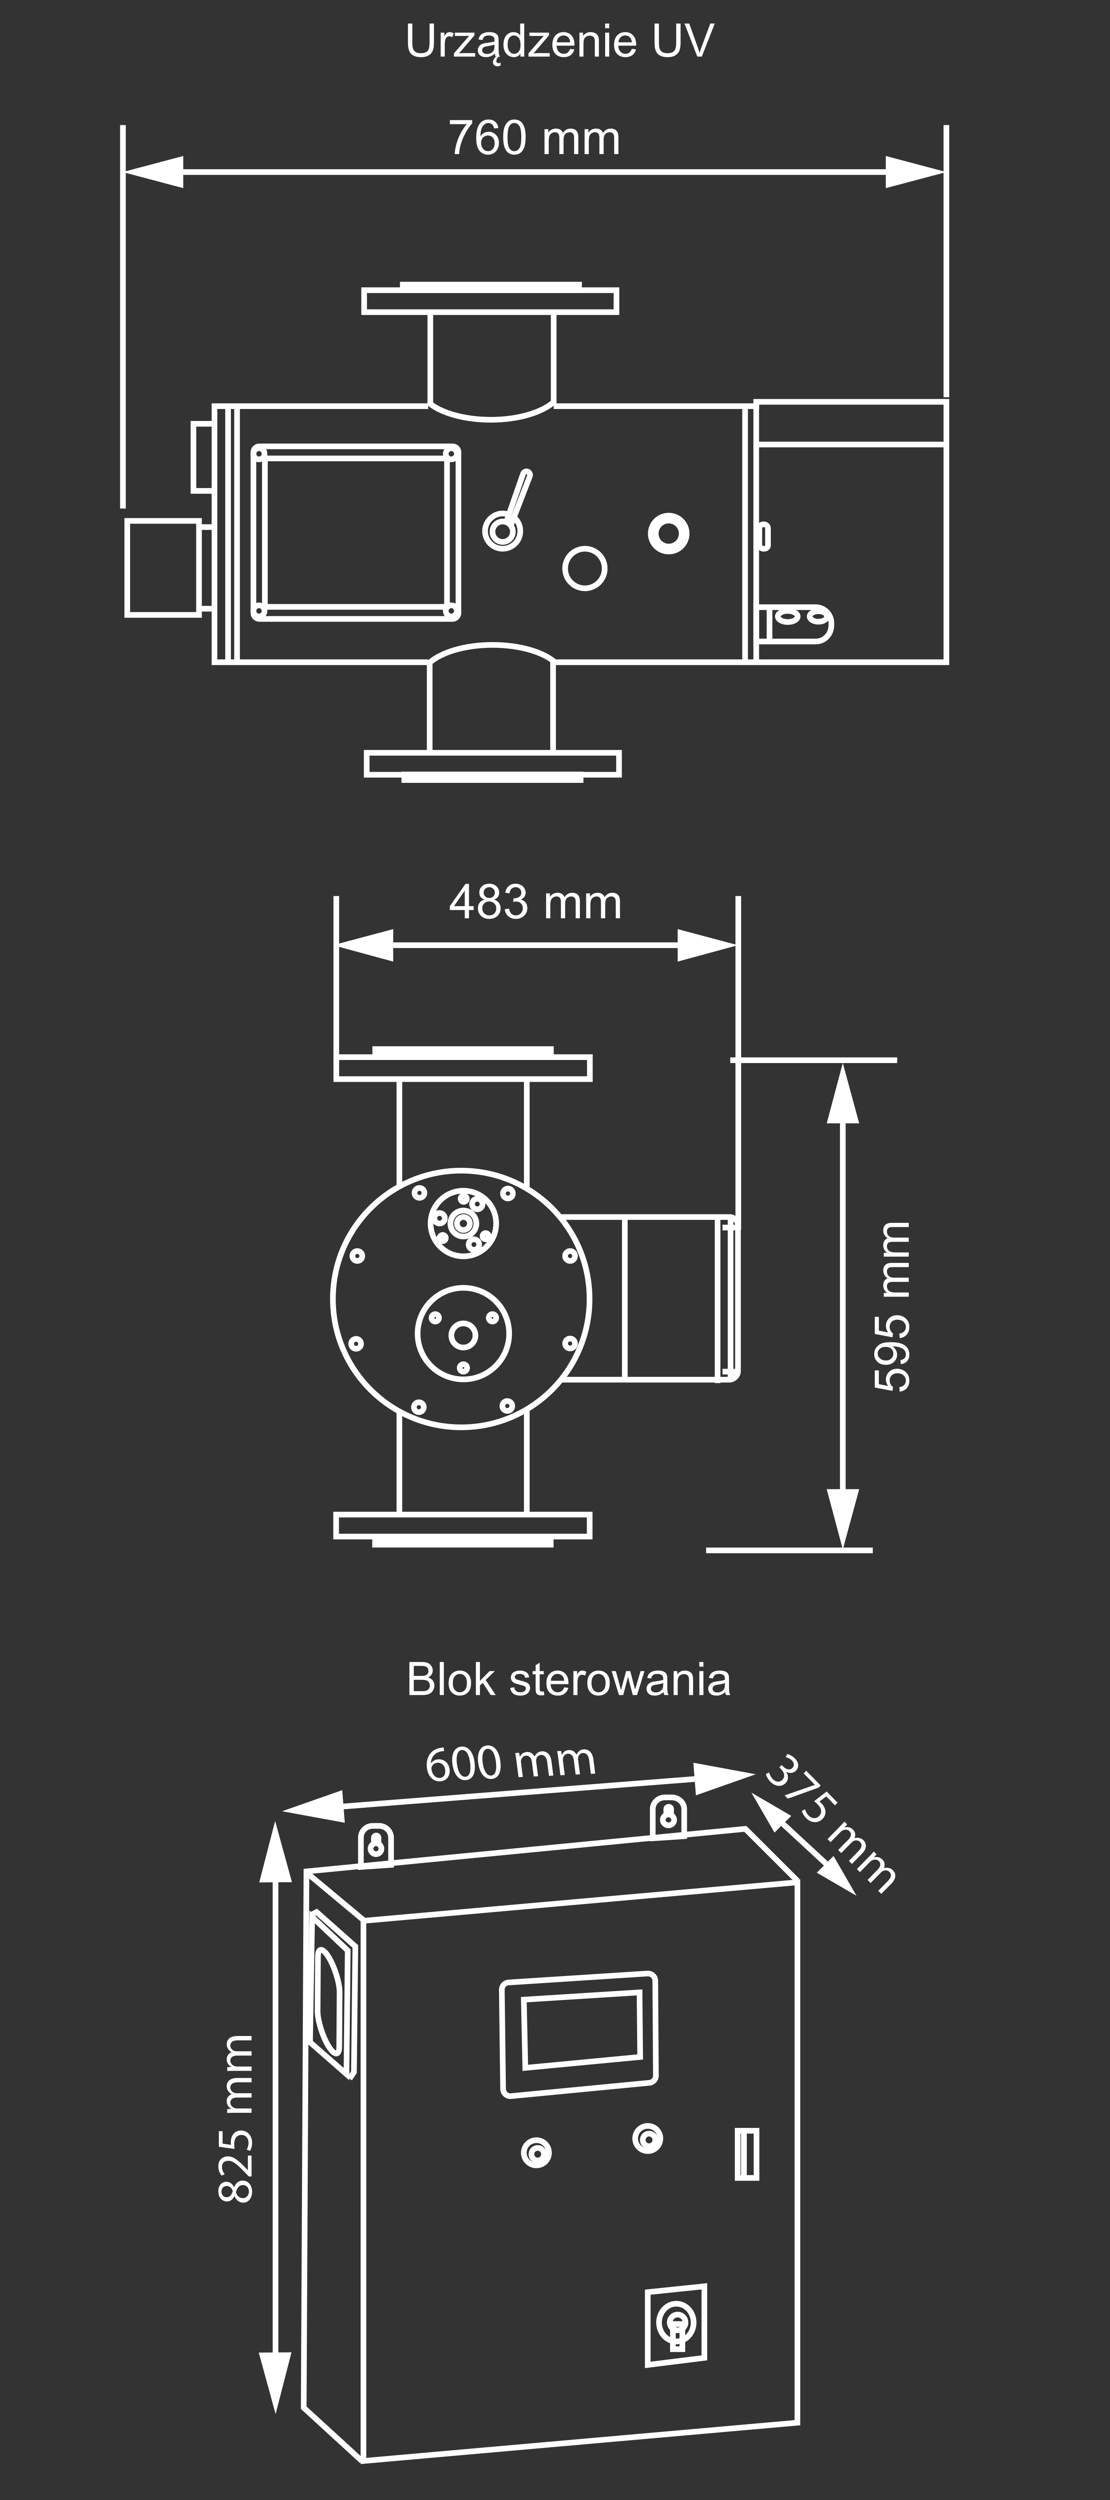 <svg width="353" height="795" viewBox="0 0 353 795" fill="none" xmlns="http://www.w3.org/2000/svg">
<rect x="0" y="0" width="353" height="795" fill="#333333" stroke="none"/>
<path d="M213.63 571.543H211.477C209.324 571.543 207.588 573.201 207.588 575.257V584.543L217.588 583.88V575.257C217.588 573.201 215.783 571.543 213.63 571.543ZM212.588 580.431C211.616 580.431 210.783 579.635 210.783 578.706C210.783 577.977 211.269 577.38 211.894 577.114V575.257C211.894 574.859 212.241 574.528 212.658 574.528C213.074 574.528 213.422 574.859 213.422 575.257V577.181C213.977 577.446 214.394 578.043 214.394 578.706C214.394 579.635 213.561 580.431 212.588 580.431Z" stroke="white" stroke-width="1.8" stroke-miterlimit="10"/>
<path d="M120.568 580.597H118.502C116.436 580.597 114.771 582.263 114.771 584.328V593.657L124.366 592.991V584.395C124.366 582.263 122.634 580.597 120.568 580.597ZM119.568 589.593C118.635 589.593 117.836 588.793 117.836 587.86C117.836 587.127 118.302 586.527 118.902 586.261V584.395C118.902 583.995 119.235 583.662 119.635 583.662C120.035 583.662 120.368 583.995 120.368 584.395V586.327C120.901 586.594 121.301 587.194 121.301 587.86C121.301 588.86 120.501 589.593 119.568 589.593Z" stroke="white" stroke-width="1.8" stroke-miterlimit="10"/>
<path d="M115.079 782.543L96.588 765.61L97.456 595.076L237.034 581.543L253.588 598.076" stroke="white" stroke-width="1.8" stroke-miterlimit="10"/>
<path d="M253.588 770.374L115.588 782.543V610.779L253.588 598.543V770.374Z" stroke="white" stroke-width="1.8" stroke-miterlimit="10"/>
<path d="M97.588 595.543L115.588 610.543" stroke="white" stroke-width="1.8" stroke-miterlimit="10"/>
<path d="M206.455 662.303L162.522 666.532C161.188 666.664 159.988 665.607 159.988 664.219L159.588 632.7C159.588 631.444 160.522 630.453 161.788 630.387L205.922 627.546C207.255 627.48 208.388 628.537 208.388 629.859L208.588 660.056C208.588 661.179 207.655 662.237 206.455 662.303Z" stroke="white" stroke-width="1.8" stroke-miterlimit="10"/>
<path d="M203.388 633.543L166.588 635.855L167.056 657.543L203.588 654.076L203.388 633.543Z" stroke="white" stroke-width="1.8" stroke-miterlimit="10"/>
<path d="M99 608.878L100.686 608L113 618.938L112.56 658.907L111.168 661" stroke="white" stroke-width="1.8" stroke-miterlimit="10"/>
<path d="M224 749.754L206 752V728.871L224 727V749.754Z" stroke="white" stroke-width="1.8" stroke-miterlimit="10"/>
<path d="M215.088 744.543C218.126 744.543 220.588 741.857 220.588 738.543C220.588 735.229 218.126 732.543 215.088 732.543C212.051 732.543 209.588 735.229 209.588 738.543C209.588 741.857 212.051 744.543 215.088 744.543Z" stroke="white" stroke-width="1.8" stroke-miterlimit="10"/>
<path d="M215.5 741C216.881 741 218 739.881 218 738.5C218 737.119 216.881 736 215.5 736C214.119 736 213 737.119 213 738.5C213 739.881 214.119 741 215.5 741Z" stroke="white" stroke-width="1.8" stroke-miterlimit="10"/>
<path d="M217 739H214V747H217V739Z" stroke="white" stroke-width="1.8" stroke-miterlimit="10"/>
<path d="M170.588 688.543C172.798 688.543 174.588 686.752 174.588 684.543C174.588 682.334 172.798 680.543 170.588 680.543C168.379 680.543 166.588 682.334 166.588 684.543C166.588 686.752 168.379 688.543 170.588 688.543Z" stroke="white" stroke-width="1.8" stroke-miterlimit="10"/>
<path d="M171 687C172.105 687 173 686.105 173 685C173 683.895 172.105 683 171 683C169.895 683 169 683.895 169 685C169 686.105 169.895 687 171 687Z" stroke="white" stroke-width="1.8" stroke-miterlimit="10"/>
<path d="M206 684C208.209 684 210 682.209 210 680C210 677.791 208.209 676 206 676C203.791 676 202 677.791 202 680C202 682.209 203.791 684 206 684Z" stroke="white" stroke-width="1.8" stroke-miterlimit="10"/>
<path d="M206.412 682.457C207.516 682.457 208.412 681.562 208.412 680.457C208.412 679.352 207.516 678.457 206.412 678.457C205.307 678.457 204.412 679.352 204.412 680.457C204.412 681.562 205.307 682.457 206.412 682.457Z" stroke="white" stroke-width="1.8" stroke-miterlimit="10"/>
<path d="M240.588 677.543H236.588V692.543H240.588V677.543Z" stroke="white" stroke-width="1.8" stroke-miterlimit="10"/>
<path d="M236.588 677.543H234.588V692.543H236.588V677.543Z" stroke="white" stroke-width="1.8" stroke-miterlimit="10"/>
<path d="M99.263 609.543L110.588 620.229L110.184 659.543L98.588 649.385L99.263 609.543Z" stroke="white" stroke-width="1.8" stroke-miterlimit="10"/>
<path d="M104.412 650.56C102.529 647.42 101 642.478 101 639.472L101.118 622.173C101.118 619.168 102.706 619.301 104.588 622.44C106.471 625.58 108 630.522 108 633.528L107.882 650.827C107.882 653.832 106.353 653.699 104.412 650.56Z" stroke="white" stroke-width="1.8" stroke-miterlimit="10"/>
<path d="M141.081 555.667L141.225 556.81C140.936 556.807 140.572 556.856 140.181 556.937C138.003 557.389 137.053 559.029 137.03 560.754L137.062 560.753C137.473 560.063 138.284 559.483 139.435 559.43C141.273 559.346 142.736 560.62 142.99 562.62C143.231 564.525 142.157 566.33 139.983 566.43C137.778 566.532 136.106 564.884 135.767 562.202C135.51 560.17 136.026 558.533 136.936 557.47C137.693 556.589 138.777 556.012 140.068 555.793C140.475 555.71 140.825 555.678 141.081 555.667ZM139.879 565.349C141.077 565.294 141.766 564.257 141.579 562.78C141.392 561.304 140.433 560.454 139.138 560.514C138.291 560.553 137.556 561.097 137.269 561.877C137.209 562.039 137.169 562.233 137.201 562.487C137.432 564.185 138.392 565.418 139.879 565.349ZM146.828 555.386C149.002 555.286 150.509 557.165 150.925 560.451C151.369 563.959 150.287 565.956 148.002 566.061C145.972 566.155 144.342 564.33 143.879 560.918C143.439 557.442 144.718 555.483 146.828 555.386ZM146.869 556.47C145.654 556.526 144.948 558.059 145.303 560.869C145.643 563.552 146.666 565.037 147.945 564.978C149.368 564.913 149.844 563.215 149.511 560.58C149.189 558.04 148.339 556.403 146.869 556.47ZM155.022 555.01C157.196 554.91 158.704 556.788 159.119 560.074C159.563 563.582 158.482 565.579 156.196 565.685C154.166 565.778 152.537 563.953 152.073 560.542C151.633 557.065 152.913 555.107 155.022 555.01ZM155.063 556.093C153.848 556.149 153.142 557.683 153.498 560.492C153.837 563.175 154.861 564.66 156.14 564.602C157.562 564.536 158.038 562.838 157.705 560.203C157.384 557.663 156.533 556.026 155.063 556.093ZM164.895 565.109L164.186 559.506C164.083 558.696 163.971 558.063 163.859 557.429L165.089 557.373L165.312 558.624L165.36 558.621C165.699 557.871 166.332 557.156 167.626 557.096C168.665 557.049 169.545 557.647 169.995 558.536L170.027 558.535C170.21 558.079 170.49 557.747 170.779 557.494C171.199 557.124 171.67 556.91 172.405 556.877C173.444 556.829 175.047 557.426 175.384 560.092L175.955 564.6L174.58 564.664L174.032 560.33C173.843 558.838 173.173 557.991 172.055 558.042C171.239 558.08 170.706 558.695 170.535 559.373C170.497 559.583 170.479 559.823 170.511 560.077L171.112 564.823L169.738 564.886L169.155 560.283C169 559.061 168.346 558.213 167.276 558.262C166.413 558.302 165.846 559.03 165.71 559.739C165.654 559.933 165.655 560.189 165.685 560.427L166.269 565.046L164.895 565.109ZM178.224 564.496L177.515 558.893C177.413 558.083 177.3 557.45 177.188 556.816L178.419 556.76L178.641 558.011L178.689 558.009C179.029 557.258 179.661 556.543 180.956 556.483C181.995 556.436 182.874 557.034 183.325 557.923L183.357 557.922C183.54 557.466 183.82 557.134 184.109 556.881C184.528 556.511 185 556.297 185.735 556.264C186.774 556.216 188.377 556.813 188.714 559.479L189.285 563.987L187.91 564.051L187.362 559.717C187.173 558.225 186.503 557.378 185.384 557.429C184.569 557.467 184.036 558.082 183.865 558.76C183.827 558.97 183.809 559.21 183.841 559.464L184.442 564.21L183.067 564.273L182.485 559.67C182.33 558.448 181.676 557.6 180.605 557.649C179.742 557.689 179.175 558.417 179.04 559.126C178.984 559.32 178.984 559.576 179.014 559.814L179.599 564.433L178.224 564.496Z" fill="white"/>
<path d="M74.576 698.344L74.528 698.36C73.984 699.528 73.088 700.024 72.192 700.024C70.544 700.024 69.424 698.632 69.424 696.792C69.424 694.776 70.672 693.752 71.984 693.752C72.864 693.752 73.824 694.2 74.416 695.48H74.464C74.976 694.184 75.904 693.384 77.152 693.384C78.976 693.384 80.176 694.936 80.176 696.92C80.176 699.096 78.896 700.408 77.376 700.408C76.064 700.408 75.12 699.624 74.576 698.344ZM79.152 696.888C79.152 695.624 78.368 694.808 77.296 694.808C76.048 694.808 75.424 695.688 75.024 697.096C75.376 698.312 76.192 698.968 77.184 698.968C78.224 699.016 79.152 698.216 79.152 696.888ZM70.432 696.872C70.432 698.04 71.2 698.68 72.096 698.68C73.136 698.696 73.696 697.896 74.016 696.696C73.712 695.8 73.072 695.112 72.128 695.112C71.296 695.112 70.432 695.608 70.432 696.872ZM80 685.437V692.077H79.136L78.064 690.973C75.536 688.317 74.192 687.101 72.624 687.101C71.568 687.101 70.592 687.597 70.592 689.149C70.592 690.093 71.072 690.877 71.472 691.357L70.48 691.805C69.888 691.101 69.424 690.061 69.424 688.877C69.424 686.637 70.96 685.693 72.448 685.693C74.368 685.693 75.92 687.085 78.032 689.277L78.8 690.093H78.832V685.437H80ZM69.6 677.666H70.784V681.634L73.456 682.034C73.424 681.794 73.408 681.57 73.408 681.186C73.408 680.37 73.568 679.586 73.968 678.946C74.416 678.13 75.328 677.458 76.624 677.458C78.656 677.458 80.176 679.074 80.176 681.33C80.176 682.466 79.856 683.41 79.536 683.922L78.464 683.57C78.72 683.138 79.04 682.29 79.04 681.33C79.04 680.018 78.176 678.866 76.784 678.882C75.44 678.882 74.496 679.794 74.496 681.858C74.496 682.466 74.544 682.93 74.592 683.314L69.6 682.642V677.666ZM80 671.832H74.352C73.536 671.832 72.896 671.864 72.256 671.896V670.664L73.52 670.6V670.552C72.784 670.12 72.096 669.4 72.096 668.104C72.096 667.064 72.736 666.264 73.648 665.928V665.896C73.2 665.656 72.88 665.336 72.64 665.016C72.288 664.552 72.096 664.056 72.096 663.32C72.096 662.28 72.768 660.76 75.456 660.76H80V662.136H75.632C74.128 662.136 73.248 662.696 73.248 663.816C73.248 664.632 73.84 665.24 74.512 665.496C74.72 665.56 74.96 665.608 75.216 665.608H80V666.984H75.36C74.128 666.984 73.248 667.528 73.248 668.6C73.248 669.464 73.952 670.12 74.656 670.344C74.848 670.424 75.104 670.456 75.344 670.456H80V671.832ZM80 658.488H74.352C73.536 658.488 72.896 658.52 72.256 658.552V657.32L73.52 657.256V657.208C72.784 656.776 72.096 656.056 72.096 654.76C72.096 653.72 72.736 652.92 73.648 652.584V652.552C73.2 652.312 72.88 651.992 72.64 651.672C72.288 651.208 72.096 650.712 72.096 649.976C72.096 648.936 72.768 647.416 75.456 647.416H80V648.792H75.632C74.128 648.792 73.248 649.352 73.248 650.472C73.248 651.288 73.84 651.896 74.512 652.152C74.72 652.216 74.96 652.264 75.216 652.264H80V653.64H75.36C74.128 653.64 73.248 654.184 73.248 655.256C73.248 656.12 73.952 656.776 74.656 657C74.848 657.08 75.104 657.112 75.344 657.112H80V658.488Z" fill="white"/>
<path d="M243.57 564.092L244.59 563.601C244.702 564.058 245.061 564.994 245.756 565.702C247.012 566.98 248.211 566.581 248.816 565.942C249.825 564.891 249.343 563.51 248.39 562.539L247.841 561.98L248.581 561.227L249.13 561.786C249.848 562.517 251.126 563.065 251.989 562.186C252.572 561.592 252.717 560.69 251.809 559.765C251.227 559.172 250.408 558.863 249.87 558.772L250.319 557.767C250.991 557.882 252.011 558.35 252.796 559.149C254.231 560.61 254.029 562.14 253.143 563.042C252.381 563.818 251.283 564.001 250.072 563.43L250.05 563.453C250.778 564.537 250.823 565.953 249.814 567.003C248.648 568.191 246.709 568.293 244.971 566.524C244.153 565.69 243.694 564.697 243.57 564.092ZM256.402 563.073L260.998 567.753L260.348 568.415L250.539 571.943L249.519 570.904L259.126 567.559L259.148 567.536L255.584 563.906L256.402 563.073ZM266.364 573.218L265.535 574.063L262.755 571.232L260.602 572.853C260.793 573.001 260.961 573.15 261.23 573.424C261.802 574.006 262.239 574.68 262.407 575.422C262.665 576.324 262.497 577.454 261.589 578.379C260.165 579.828 257.968 579.76 256.387 578.15C255.592 577.34 255.154 576.438 255.02 575.844L256.018 575.33C256.141 575.821 256.511 576.655 257.183 577.34C258.103 578.276 259.515 578.481 260.479 577.477C261.421 576.518 261.443 575.193 259.997 573.721C259.571 573.287 259.212 572.99 258.91 572.75L262.878 569.668L266.364 573.218ZM263.165 584.802L267.122 580.772C267.694 580.189 268.12 579.71 268.546 579.23L269.409 580.109L268.568 581.057L268.602 581.091C269.42 580.874 270.407 580.897 271.315 581.822C272.043 582.564 272.155 583.591 271.752 584.482L271.774 584.505C272.256 584.356 272.705 584.356 273.097 584.413C273.669 584.493 274.151 584.71 274.666 585.235C275.395 585.977 275.989 587.541 274.106 589.459L270.922 592.702L269.958 591.72L273.018 588.603C274.072 587.53 274.296 586.503 273.512 585.703C272.94 585.121 272.099 585.11 271.449 585.407C271.258 585.509 271.057 585.646 270.877 585.829L267.526 589.243L266.562 588.261L269.812 584.95C270.676 584.071 270.911 583.055 270.16 582.29C269.555 581.673 268.602 581.708 267.952 582.05C267.761 582.13 267.559 582.29 267.391 582.461L264.129 585.783L263.165 584.802ZM272.514 594.323L276.471 590.293C277.043 589.71 277.469 589.231 277.895 588.751L278.758 589.631L277.917 590.578L277.951 590.612C278.769 590.395 279.755 590.418 280.663 591.343C281.392 592.085 281.504 593.113 281.101 594.003L281.123 594.026C281.605 593.877 282.053 593.877 282.446 593.935C283.017 594.014 283.499 594.231 284.015 594.756C284.744 595.499 285.338 597.063 283.455 598.981L280.271 602.223L279.307 601.241L282.367 598.124C283.421 597.051 283.645 596.024 282.86 595.225C282.289 594.642 281.448 594.631 280.798 594.928C280.607 595.03 280.406 595.167 280.226 595.35L276.874 598.764L275.91 597.782L279.161 594.471C280.024 593.592 280.26 592.576 279.509 591.811C278.903 591.195 277.951 591.229 277.3 591.571C277.11 591.651 276.908 591.811 276.74 591.982L273.478 595.304L272.514 594.323Z" fill="white"/>
<path d="M196.044 92.278H115.801V99.259H196.044V92.278Z" stroke="white" stroke-width="1.8" stroke-miterlimit="10"/>
<path d="M184.145 90.507H128.093V92.277H184.145V90.507Z" stroke="white" stroke-width="1.8" stroke-miterlimit="10"/>
<path d="M136.845 128.269V98.768" stroke="white" stroke-width="1.8" stroke-miterlimit="10"/>
<path d="M176.082 128.269V98.768" stroke="white" stroke-width="1.8" stroke-miterlimit="10"/>
<path d="M176.18 127.777C172.443 131.121 164.871 133.481 156.119 133.481C147.465 133.481 139.894 131.219 136.157 127.875" stroke="white" stroke-width="1.8" stroke-miterlimit="10"/>
<path d="M116.617 246.359H196.859V239.377H116.617V246.359Z" stroke="white" stroke-width="1.8" stroke-miterlimit="10"/>
<path d="M128.59 248.034H184.642V246.264H128.59V248.034Z" stroke="white" stroke-width="1.8" stroke-miterlimit="10"/>
<path d="M175.885 210.38V239.783" stroke="white" stroke-width="1.8" stroke-miterlimit="10"/>
<path d="M136.648 210.38V239.783" stroke="white" stroke-width="1.8" stroke-miterlimit="10"/>
<path d="M136.55 210.773C140.287 207.43 147.859 205.07 156.611 205.07C165.265 205.07 172.837 207.332 176.573 210.675" stroke="white" stroke-width="1.8" stroke-miterlimit="10"/>
<path d="M136.157 129.154H68.206V210.577H136.157" stroke="white" stroke-width="1.8" stroke-miterlimit="10"/>
<path d="M176.278 210.577H300.969V127.777H240.492V129.154H176.082" stroke="white" stroke-width="1.8" stroke-miterlimit="10"/>
<path d="M236.952 129.154C236.952 129.154 236.952 207.922 236.952 210.478" stroke="white" stroke-width="1.8" stroke-miterlimit="10"/>
<path d="M75.385 129.154C75.385 129.154 75.385 207.922 75.385 210.478" stroke="white" stroke-width="1.8" stroke-miterlimit="10"/>
<path d="M72.533 129.154C72.533 129.154 72.533 207.922 72.533 210.478" stroke="white" stroke-width="1.8" stroke-miterlimit="10"/>
<path d="M240.492 128.269C240.492 128.269 240.492 207.922 240.492 210.577" stroke="white" stroke-width="1.8" stroke-miterlimit="10"/>
<path d="M300.969 141.348C300.969 141.348 242.361 141.348 240.492 141.348" stroke="white" stroke-width="1.8" stroke-miterlimit="10"/>
<path d="M68.206 134.759H61.519V156.098H68.206" stroke="white" stroke-width="1.8" stroke-miterlimit="10"/>
<path d="M67.616 167.604H62.994" stroke="white" stroke-width="1.8" stroke-miterlimit="10"/>
<path d="M67.616 193.564H62.994" stroke="white" stroke-width="1.8" stroke-miterlimit="10"/>
<path d="M63.289 165.637H40.475V195.531H63.289V165.637Z" stroke="white" stroke-width="1.8" stroke-miterlimit="10"/>
<path d="M143.925 196.81H82.465C81.383 196.81 80.596 195.925 80.596 194.941V143.806C80.596 142.724 81.481 141.938 82.465 141.938H143.925C145.007 141.938 145.794 142.823 145.794 143.806V194.941C145.794 195.925 144.909 196.81 143.925 196.81Z" stroke="white" stroke-width="1.8" stroke-miterlimit="10"/>
<path d="M141.762 192.974H84.628C84.431 192.974 84.235 192.778 84.235 192.581V146.166C84.235 145.969 84.431 145.773 84.628 145.773H141.762C141.959 145.773 142.155 145.969 142.155 146.166V192.581C142.155 192.778 141.959 192.974 141.762 192.974Z" stroke="white" stroke-width="1.8" stroke-miterlimit="10"/>
<path d="M143.532 196.023C144.51 196.023 145.302 195.23 145.302 194.253C145.302 193.275 144.51 192.483 143.532 192.483C142.554 192.483 141.762 193.275 141.762 194.253C141.762 195.23 142.554 196.023 143.532 196.023Z" stroke="white" stroke-width="1.8" stroke-miterlimit="10"/>
<path d="M82.367 196.023C83.344 196.023 84.137 195.23 84.137 194.253C84.137 193.275 83.344 192.483 82.367 192.483C81.389 192.483 80.596 193.275 80.596 194.253C80.596 195.23 81.389 196.023 82.367 196.023Z" stroke="white" stroke-width="1.8" stroke-miterlimit="10"/>
<path d="M143.532 146.068C144.51 146.068 145.302 145.275 145.302 144.298C145.302 143.32 144.51 142.528 143.532 142.528C142.554 142.528 141.762 143.32 141.762 144.298C141.762 145.275 142.554 146.068 143.532 146.068Z" stroke="white" stroke-width="1.8" stroke-miterlimit="10"/>
<path d="M82.367 146.068C83.344 146.068 84.137 145.275 84.137 144.298C84.137 143.32 83.344 142.528 82.367 142.528C81.389 142.528 80.596 143.32 80.596 144.298C80.596 145.275 81.389 146.068 82.367 146.068Z" stroke="white" stroke-width="1.8" stroke-miterlimit="10"/>
<path d="M163.593 164.653C164.773 165.637 165.461 167.21 165.461 168.882C165.461 172.029 162.904 174.487 159.856 174.487C156.709 174.487 154.251 171.93 154.251 168.882C154.251 165.833 156.807 163.277 159.856 163.277C160.446 163.277 161.036 163.375 161.528 163.572" stroke="white" stroke-width="1.8" stroke-miterlimit="10"/>
<path d="M159.856 172.324C161.648 172.324 163.101 170.871 163.101 169.079C163.101 167.286 161.648 165.833 159.856 165.833C158.064 165.833 156.611 167.286 156.611 169.079C156.611 170.871 158.064 172.324 159.856 172.324Z" stroke="white" stroke-width="1.8" stroke-miterlimit="10"/>
<path d="M161.134 165.637L166.346 150.69C166.543 150.001 167.329 149.706 167.92 150.001C168.411 150.296 168.706 150.886 168.51 151.378L162.511 166.915" stroke="white" stroke-width="1.8" stroke-miterlimit="10"/>
<path d="M186.014 187.074C189.489 187.074 192.307 184.257 192.307 180.781C192.307 177.305 189.489 174.487 186.014 174.487C182.538 174.487 179.72 177.305 179.72 180.781C179.72 184.257 182.538 187.074 186.014 187.074Z" stroke="white" stroke-width="1.8" stroke-miterlimit="10"/>
<path d="M212.663 175.372C215.813 175.372 218.367 172.819 218.367 169.669C218.367 166.519 215.813 163.965 212.663 163.965C209.513 163.965 206.959 166.519 206.959 169.669C206.959 172.819 209.513 175.372 212.663 175.372Z" stroke="white" stroke-width="1.8" stroke-miterlimit="10"/>
<path d="M212.663 173.799C214.944 173.799 216.793 171.95 216.793 169.669C216.793 167.388 214.944 165.538 212.663 165.538C210.382 165.538 208.533 167.388 208.533 169.669C208.533 171.95 210.382 173.799 212.663 173.799Z" stroke="white" stroke-width="1.8" stroke-miterlimit="10"/>
<path d="M259.373 203.988H240.492V193.073H259.373C262.126 193.073 264.388 195.335 264.388 198.088V198.973C264.29 201.825 262.126 203.988 259.373 203.988Z" stroke="white" stroke-width="1.8" stroke-miterlimit="10"/>
<path d="M250.522 197.793C252.26 197.793 253.669 197.001 253.669 196.023C253.669 195.045 252.26 194.253 250.522 194.253C248.785 194.253 247.376 195.045 247.376 196.023C247.376 197.001 248.785 197.793 250.522 197.793Z" stroke="white" stroke-width="1.8" stroke-miterlimit="10"/>
<path d="M260.258 197.695C261.778 197.695 263.011 196.946 263.011 196.023C263.011 195.1 261.778 194.351 260.258 194.351C258.737 194.351 257.504 195.1 257.504 196.023C257.504 196.946 258.737 197.695 260.258 197.695Z" stroke="white" stroke-width="1.8" stroke-miterlimit="10"/>
<path d="M244.721 192.876V203.988" stroke="white" stroke-width="1.8" stroke-miterlimit="10"/>
<path d="M243.049 174.487H242.754C242.066 174.487 241.476 173.897 241.476 173.209V167.997C241.476 167.309 242.066 166.719 242.754 166.719H242.951C243.639 166.719 244.229 167.309 244.229 167.997V173.209C244.327 173.995 243.737 174.487 243.049 174.487Z" stroke="white" stroke-width="1.8" stroke-miterlimit="10"/>
<path d="M39.098 39.766V161.703" stroke="white" stroke-width="1.8" stroke-miterlimit="10"/>
<path d="M300.969 39.766V126.302" stroke="white" stroke-width="1.8" stroke-miterlimit="10"/>
<path d="M285.235 54.713H54.734" stroke="white" stroke-width="1.8" stroke-miterlimit="10"/>
<path d="M281.695 49.599L300.969 54.713L281.695 59.826V49.599Z" fill="white"/>
<path d="M58.274 49.599L39 54.713L58.274 59.826V49.599Z" fill="white"/>
<path d="M268.027 477.07V353.657" stroke="white" stroke-width="1.8" stroke-miterlimit="10"/>
<path d="M273.238 473.529L268.027 492.705L262.913 473.529H273.238Z" fill="white"/>
<path d="M273.238 357.197L268.027 338.021L262.913 357.197H273.238Z" fill="white"/>
<path d="M121.505 300.555H218.956" stroke="white" stroke-width="1.8" stroke-miterlimit="10"/>
<path d="M125.045 305.767L105.869 300.555L125.045 295.441V305.767Z" fill="white"/>
<path d="M215.515 305.767L234.69 300.555L215.515 295.441V305.767Z" fill="white"/>
<path d="M146.679 453.862C169.218 453.862 187.489 435.591 187.489 413.052C187.489 390.514 169.218 372.243 146.679 372.243C124.14 372.243 105.869 390.514 105.869 413.052C105.869 435.591 124.14 453.862 146.679 453.862Z" stroke="white" stroke-width="1.8" stroke-miterlimit="10"/>
<path d="M147.367 438.62C155.405 438.62 161.921 432.104 161.921 424.066C161.921 416.028 155.405 409.512 147.367 409.512C139.329 409.512 132.813 416.028 132.813 424.066C132.813 432.104 139.329 438.62 147.367 438.62Z" stroke="white" stroke-width="1.8" stroke-miterlimit="10"/>
<path d="M147.367 399.482C153.124 399.482 157.791 394.815 157.791 389.058C157.791 383.301 153.124 378.634 147.367 378.634C141.61 378.634 136.944 383.301 136.944 389.058C136.944 394.815 141.61 399.482 147.367 399.482Z" stroke="white" stroke-width="1.8" stroke-miterlimit="10"/>
<path d="M147.367 393.188C149.648 393.188 151.497 391.339 151.497 389.058C151.497 386.777 149.648 384.928 147.367 384.928C145.086 384.928 143.237 386.777 143.237 389.058C143.237 391.339 145.086 393.188 147.367 393.188Z" stroke="white" stroke-width="1.8" stroke-miterlimit="10"/>
<path d="M147.367 391.123C148.508 391.123 149.432 390.199 149.432 389.058C149.432 387.918 148.508 386.993 147.367 386.993C146.227 386.993 145.302 387.918 145.302 389.058C145.302 390.199 146.227 391.123 147.367 391.123Z" stroke="white" stroke-width="1.8" stroke-miterlimit="10"/>
<path d="M147.466 382.175C148.009 382.175 148.449 381.734 148.449 381.191C148.449 380.648 148.009 380.208 147.466 380.208C146.922 380.208 146.482 380.648 146.482 381.191C146.482 381.734 146.922 382.175 147.466 382.175Z" stroke="white" stroke-width="1.8" stroke-miterlimit="10"/>
<path d="M154.447 394.073C154.991 394.073 155.431 393.633 155.431 393.09C155.431 392.547 154.991 392.107 154.447 392.107C153.904 392.107 153.464 392.547 153.464 393.09C153.464 393.633 153.904 394.073 154.447 394.073Z" stroke="white" stroke-width="1.8" stroke-miterlimit="10"/>
<path d="M140.779 394.663C141.322 394.663 141.762 394.223 141.762 393.68C141.762 393.137 141.322 392.697 140.779 392.697C140.235 392.697 139.795 393.137 139.795 393.68C139.795 394.223 140.235 394.663 140.779 394.663Z" stroke="white" stroke-width="1.8" stroke-miterlimit="10"/>
<path d="M139.795 389.058C140.719 389.058 141.467 388.31 141.467 387.386C141.467 386.463 140.719 385.715 139.795 385.715C138.872 385.715 138.124 386.463 138.124 387.386C138.124 388.31 138.872 389.058 139.795 389.058Z" stroke="white" stroke-width="1.8" stroke-miterlimit="10"/>
<path d="M150.711 397.417C151.634 397.417 152.383 396.668 152.383 395.745C152.383 394.822 151.634 394.073 150.711 394.073C149.788 394.073 149.039 394.822 149.039 395.745C149.039 396.668 149.788 397.417 150.711 397.417Z" stroke="white" stroke-width="1.8" stroke-miterlimit="10"/>
<path d="M151.792 384.535C152.716 384.535 153.464 383.786 153.464 382.863C153.464 381.94 152.716 381.191 151.792 381.191C150.869 381.191 150.121 381.94 150.121 382.863C150.121 383.786 150.869 384.535 151.792 384.535Z" stroke="white" stroke-width="1.8" stroke-miterlimit="10"/>
<path d="M147.367 428.491C149.485 428.491 151.202 426.774 151.202 424.656C151.202 422.538 149.485 420.821 147.367 420.821C145.249 420.821 143.532 422.538 143.532 424.656C143.532 426.774 145.249 428.491 147.367 428.491Z" stroke="white" stroke-width="1.8" stroke-miterlimit="10"/>
<path d="M138.419 420.231C139.07 420.231 139.599 419.703 139.599 419.051C139.599 418.399 139.07 417.871 138.419 417.871C137.767 417.871 137.239 418.399 137.239 419.051C137.239 419.703 137.767 420.231 138.419 420.231Z" stroke="white" stroke-width="1.8" stroke-miterlimit="10"/>
<path d="M156.611 420.231C157.263 420.231 157.791 419.703 157.791 419.051C157.791 418.399 157.263 417.871 156.611 417.871C155.959 417.871 155.431 418.399 155.431 419.051C155.431 419.703 155.959 420.231 156.611 420.231Z" stroke="white" stroke-width="1.8" stroke-miterlimit="10"/>
<path d="M147.367 436.161C148.019 436.161 148.547 435.633 148.547 434.981C148.547 434.33 148.019 433.801 147.367 433.801C146.716 433.801 146.187 434.33 146.187 434.981C146.187 435.633 146.716 436.161 147.367 436.161Z" stroke="white" stroke-width="1.8" stroke-miterlimit="10"/>
<path d="M133.207 449.044C134.076 449.044 134.78 448.339 134.78 447.47C134.78 446.601 134.076 445.897 133.207 445.897C132.338 445.897 131.633 446.601 131.633 447.47C131.633 448.339 132.338 449.044 133.207 449.044Z" stroke="white" stroke-width="1.8" stroke-miterlimit="10"/>
<path d="M113.244 428.885C114.113 428.885 114.818 428.18 114.818 427.311C114.818 426.442 114.113 425.738 113.244 425.738C112.375 425.738 111.671 426.442 111.671 427.311C111.671 428.18 112.375 428.885 113.244 428.885Z" stroke="white" stroke-width="1.8" stroke-miterlimit="10"/>
<path d="M113.638 400.957C114.507 400.957 115.211 400.253 115.211 399.384C115.211 398.515 114.507 397.81 113.638 397.81C112.769 397.81 112.064 398.515 112.064 399.384C112.064 400.253 112.769 400.957 113.638 400.957Z" stroke="white" stroke-width="1.8" stroke-miterlimit="10"/>
<path d="M133.403 380.896C134.272 380.896 134.977 380.192 134.977 379.323C134.977 378.454 134.272 377.749 133.403 377.749C132.535 377.749 131.83 378.454 131.83 379.323C131.83 380.192 132.535 380.896 133.403 380.896Z" stroke="white" stroke-width="1.8" stroke-miterlimit="10"/>
<path d="M161.528 381.093C162.397 381.093 163.101 380.388 163.101 379.519C163.101 378.65 162.397 377.946 161.528 377.946C160.659 377.946 159.954 378.65 159.954 379.519C159.954 380.388 160.659 381.093 161.528 381.093Z" stroke="white" stroke-width="1.8" stroke-miterlimit="10"/>
<path d="M181.293 400.957C182.162 400.957 182.867 400.253 182.867 399.384C182.867 398.515 182.162 397.81 181.293 397.81C180.424 397.81 179.72 398.515 179.72 399.384C179.72 400.253 180.424 400.957 181.293 400.957Z" stroke="white" stroke-width="1.8" stroke-miterlimit="10"/>
<path d="M181.293 428.786C182.162 428.786 182.867 428.082 182.867 427.213C182.867 426.344 182.162 425.639 181.293 425.639C180.424 425.639 179.72 426.344 179.72 427.213C179.72 428.082 180.424 428.786 181.293 428.786Z" stroke="white" stroke-width="1.8" stroke-miterlimit="10"/>
<path d="M161.331 448.65C162.2 448.65 162.904 447.946 162.904 447.077C162.904 446.208 162.2 445.504 161.331 445.504C160.462 445.504 159.758 446.208 159.758 447.077C159.758 447.946 160.462 448.65 161.331 448.65Z" stroke="white" stroke-width="1.8" stroke-miterlimit="10"/>
<path d="M178.54 386.993H231.937C233.51 386.993 234.69 388.173 234.69 389.747V435.965C234.69 437.44 233.412 438.718 231.937 438.718H178.54" stroke="white" stroke-width="1.8" stroke-miterlimit="10"/>
<path d="M198.699 386.501V439.308" stroke="white" stroke-width="1.8" stroke-miterlimit="10"/>
<path d="M228.2 386.501V439.8" stroke="white" stroke-width="1.8" stroke-miterlimit="10"/>
<path d="M167.526 343.135V377.651" stroke="white" stroke-width="1.8" stroke-miterlimit="10"/>
<path d="M127.011 343.135V377.651" stroke="white" stroke-width="1.8" stroke-miterlimit="10"/>
<path d="M106.951 284.919V337.136" stroke="white" stroke-width="1.8" stroke-miterlimit="10"/>
<path d="M234.789 284.919V391.123" stroke="white" stroke-width="1.8" stroke-miterlimit="10"/>
<path d="M285.334 337.136H232.232" stroke="white" stroke-width="1.8" stroke-miterlimit="10"/>
<path d="M277.565 493H224.562" stroke="white" stroke-width="1.8" stroke-miterlimit="10"/>
<path d="M232.33 386.993V438.62" stroke="white" stroke-width="1.8" stroke-miterlimit="10"/>
<path d="M234.789 436.161H229.773" stroke="white" stroke-width="1.8" stroke-miterlimit="10"/>
<path d="M234.789 390.337H229.773" stroke="white" stroke-width="1.8" stroke-miterlimit="10"/>
<path d="M187.587 336.153H106.951V343.135H187.587V336.153Z" stroke="white" stroke-width="1.8" stroke-miterlimit="10"/>
<path d="M175.196 333.596H119.341V335.071H175.196V333.596Z" stroke="white" stroke-width="1.8" stroke-miterlimit="10"/>
<path d="M127.011 481.691V448.945" stroke="white" stroke-width="1.8" stroke-miterlimit="10"/>
<path d="M167.526 481.691V448.06" stroke="white" stroke-width="1.8" stroke-miterlimit="10"/>
<path d="M106.893 488.597H187.53V481.615H106.893V488.597Z" stroke="white" stroke-width="1.8" stroke-miterlimit="10"/>
<path d="M119.284 491.183H175.139V489.708H119.284V491.183Z" stroke="white" stroke-width="1.8" stroke-miterlimit="10"/>
<path d="M143.081 39.484V38.192H150.169V39.238C149.472 39.98 148.78 40.966 148.093 42.196C147.411 43.425 146.883 44.69 146.51 45.99C146.241 46.906 146.069 47.91 145.994 49H144.612C144.627 48.139 144.797 47.098 145.12 45.878C145.444 44.658 145.907 43.483 146.51 42.352C147.117 41.217 147.762 40.261 148.444 39.484H143.081ZM158.483 40.732L157.146 40.836C157.026 40.308 156.857 39.925 156.638 39.686C156.274 39.303 155.826 39.111 155.293 39.111C154.865 39.111 154.489 39.23 154.165 39.469C153.742 39.778 153.409 40.229 153.165 40.821C152.921 41.414 152.794 42.258 152.784 43.353C153.107 42.86 153.503 42.494 153.971 42.255C154.439 42.016 154.93 41.897 155.443 41.897C156.339 41.897 157.101 42.228 157.728 42.89C158.361 43.547 158.677 44.399 158.677 45.445C158.677 46.132 158.527 46.772 158.229 47.364C157.935 47.952 157.529 48.403 157.011 48.716C156.493 49.03 155.906 49.187 155.248 49.187C154.128 49.187 153.214 48.776 152.507 47.954C151.8 47.128 151.447 45.768 151.447 43.876C151.447 41.76 151.838 40.221 152.619 39.26C153.301 38.424 154.22 38.005 155.375 38.005C156.237 38.005 156.941 38.247 157.489 38.73C158.042 39.213 158.373 39.88 158.483 40.732ZM152.993 45.452C152.993 45.915 153.09 46.358 153.284 46.782C153.483 47.205 153.76 47.529 154.113 47.753C154.467 47.972 154.838 48.081 155.226 48.081C155.794 48.081 156.282 47.852 156.69 47.394C157.098 46.936 157.302 46.314 157.302 45.527C157.302 44.77 157.101 44.175 156.697 43.742C156.294 43.303 155.786 43.084 155.174 43.084C154.566 43.084 154.051 43.303 153.628 43.742C153.204 44.175 152.993 44.745 152.993 45.452ZM160.021 43.6C160.021 42.305 160.153 41.264 160.417 40.478C160.686 39.686 161.082 39.076 161.605 38.648C162.133 38.219 162.795 38.005 163.591 38.005C164.179 38.005 164.694 38.125 165.138 38.364C165.581 38.598 165.947 38.939 166.236 39.387C166.524 39.83 166.751 40.373 166.915 41.016C167.08 41.653 167.162 42.514 167.162 43.6C167.162 44.885 167.03 45.923 166.766 46.714C166.502 47.501 166.106 48.111 165.578 48.544C165.055 48.973 164.393 49.187 163.591 49.187C162.536 49.187 161.707 48.808 161.104 48.051C160.382 47.14 160.021 45.656 160.021 43.6ZM161.403 43.6C161.403 45.397 161.612 46.595 162.03 47.193C162.454 47.785 162.974 48.081 163.591 48.081C164.209 48.081 164.727 47.782 165.145 47.185C165.568 46.587 165.78 45.392 165.78 43.6C165.78 41.797 165.568 40.6 165.145 40.007C164.727 39.415 164.204 39.118 163.577 39.118C162.959 39.118 162.466 39.38 162.098 39.903C161.635 40.57 161.403 41.802 161.403 43.6ZM173.167 49V41.068H174.369V42.181C174.618 41.792 174.95 41.481 175.363 41.247C175.776 41.008 176.247 40.889 176.775 40.889C177.362 40.889 177.843 41.011 178.216 41.255C178.594 41.498 178.861 41.84 179.015 42.278C179.643 41.352 180.459 40.889 181.465 40.889C182.252 40.889 182.857 41.108 183.28 41.546C183.703 41.979 183.915 42.649 183.915 43.555V49H182.578V44.003C182.578 43.465 182.533 43.08 182.444 42.845C182.359 42.606 182.202 42.415 181.973 42.27C181.744 42.126 181.475 42.054 181.166 42.054C180.609 42.054 180.146 42.24 179.777 42.614C179.409 42.982 179.224 43.575 179.224 44.392V49H177.88V43.846C177.88 43.249 177.77 42.801 177.551 42.502C177.332 42.203 176.974 42.054 176.476 42.054C176.097 42.054 175.746 42.153 175.423 42.352C175.104 42.552 174.872 42.843 174.728 43.226C174.584 43.61 174.511 44.163 174.511 44.885V49H173.167ZM185.909 49V41.068H187.112V42.181C187.361 41.792 187.692 41.481 188.105 41.247C188.518 41.008 188.989 40.889 189.517 40.889C190.104 40.889 190.585 41.011 190.958 41.255C191.337 41.498 191.603 41.84 191.758 42.278C192.385 41.352 193.202 40.889 194.207 40.889C194.994 40.889 195.599 41.108 196.022 41.546C196.446 41.979 196.657 42.649 196.657 43.555V49H195.32V44.003C195.32 43.465 195.276 43.08 195.186 42.845C195.101 42.606 194.944 42.415 194.715 42.27C194.486 42.126 194.217 42.054 193.909 42.054C193.351 42.054 192.888 42.24 192.519 42.614C192.151 42.982 191.967 43.575 191.967 44.392V49H190.622V43.846C190.622 43.249 190.513 42.801 190.294 42.502C190.075 42.203 189.716 42.054 189.218 42.054C188.84 42.054 188.489 42.153 188.165 42.352C187.846 42.552 187.615 42.843 187.47 43.226C187.326 43.61 187.254 44.163 187.254 44.885V49H185.909Z" fill="white"/>
<path d="M286.132 442.508L286.012 441.097C286.7 440.992 287.217 440.751 287.566 440.372C287.91 439.989 288.081 439.528 288.081 438.99C288.081 438.343 287.837 437.795 287.349 437.347C286.861 436.899 286.214 436.675 285.407 436.675C284.641 436.675 284.036 436.892 283.592 437.325C283.149 437.753 282.928 438.316 282.928 439.013C282.928 439.446 283.027 439.837 283.226 440.186C283.421 440.534 283.675 440.808 283.988 441.007L283.824 442.269L278.2 441.209L278.2 435.764L279.484 435.764L279.484 440.133L282.427 440.723C281.969 440.066 281.74 439.376 281.74 438.654C281.74 437.698 282.071 436.892 282.733 436.234C283.396 435.577 284.247 435.248 285.288 435.248C286.279 435.248 287.135 435.537 287.857 436.115C288.744 436.817 289.187 437.775 289.187 438.99C289.187 439.986 288.908 440.8 288.35 441.433C287.792 442.06 287.053 442.419 286.132 442.508ZM286.468 433.792L286.348 432.5C286.956 432.39 287.397 432.181 287.67 431.872C287.944 431.564 288.081 431.168 288.081 430.685C288.081 430.271 287.987 429.91 287.797 429.602C287.608 429.288 287.357 429.032 287.043 428.832C286.724 428.633 286.296 428.466 285.758 428.332C285.221 428.198 284.673 428.13 284.115 428.13C284.055 428.13 283.966 428.133 283.846 428.138C284.275 428.407 284.623 428.775 284.892 429.243C285.156 429.706 285.288 430.209 285.288 430.752C285.288 431.658 284.959 432.425 284.302 433.052C283.645 433.68 282.778 433.994 281.703 433.994C280.592 433.994 279.698 433.667 279.021 433.015C278.344 432.358 278.005 431.536 278.005 430.55C278.005 429.838 278.197 429.188 278.581 428.601C278.964 428.008 279.512 427.56 280.224 427.256C280.931 426.948 281.957 426.793 283.301 426.793C284.7 426.793 285.816 426.945 286.647 427.249C287.474 427.553 288.104 428.006 288.537 428.608C288.97 429.206 289.187 429.908 289.187 430.715C289.187 431.571 288.95 432.271 288.477 432.813C287.999 433.356 287.329 433.682 286.468 433.792ZM281.635 428.287C280.864 428.287 280.251 428.494 279.798 428.907C279.345 429.315 279.118 429.808 279.118 430.386C279.118 430.984 279.362 431.504 279.85 431.947C280.338 432.39 280.971 432.612 281.747 432.612C282.445 432.612 283.012 432.403 283.45 431.984C283.884 431.561 284.1 431.041 284.1 430.423C284.1 429.801 283.884 429.291 283.45 428.892C283.012 428.489 282.407 428.287 281.635 428.287ZM286.132 425.479L286.012 424.067C286.7 423.963 287.217 423.721 287.566 423.343C287.91 422.959 288.081 422.499 288.081 421.961C288.081 421.313 287.837 420.766 287.349 420.318C286.861 419.869 286.214 419.645 285.407 419.645C284.641 419.645 284.036 419.862 283.592 420.295C283.149 420.723 282.928 421.286 282.928 421.983C282.928 422.416 283.027 422.807 283.226 423.156C283.421 423.504 283.674 423.778 283.988 423.977L283.824 425.24L278.2 424.179L278.2 418.734L279.484 418.734L279.484 423.104L282.427 423.694C281.969 423.036 281.74 422.347 281.74 421.625C281.74 420.669 282.071 419.862 282.733 419.205C283.396 418.547 284.247 418.219 285.288 418.219C286.279 418.219 287.135 418.508 287.857 419.085C288.744 419.787 289.187 420.746 289.187 421.961C289.187 422.957 288.908 423.771 288.35 424.403C287.792 425.031 287.053 425.389 286.132 425.479ZM289 412.333L281.068 412.333L281.068 411.131L282.181 411.131C281.792 410.882 281.481 410.55 281.247 410.137C281.008 409.724 280.889 409.253 280.889 408.725C280.889 408.138 281.011 407.657 281.254 407.284C281.498 406.906 281.84 406.639 282.278 406.485C281.352 405.857 280.889 405.041 280.889 404.035C280.889 403.248 281.108 402.643 281.546 402.22C281.979 401.797 282.649 401.585 283.555 401.585L289 401.585L289 402.922L284.003 402.922C283.465 402.922 283.079 402.967 282.845 403.056C282.606 403.141 282.415 403.298 282.27 403.527C282.126 403.756 282.054 404.025 282.054 404.334C282.054 404.891 282.24 405.354 282.614 405.723C282.982 406.091 283.575 406.276 284.392 406.276L289 406.276L289 407.62L283.846 407.62C283.249 407.62 282.801 407.73 282.502 407.949C282.203 408.168 282.054 408.526 282.054 409.024C282.054 409.403 282.153 409.754 282.352 410.077C282.552 410.396 282.843 410.628 283.226 410.772C283.61 410.916 284.162 410.989 284.885 410.989L289 410.989L289 412.333ZM289 399.591L281.068 399.591L281.068 398.388L282.181 398.388C281.792 398.139 281.481 397.808 281.247 397.395C281.008 396.982 280.889 396.511 280.889 395.983C280.889 395.396 281.011 394.915 281.254 394.542C281.498 394.163 281.84 393.897 282.278 393.742C281.352 393.115 280.889 392.298 280.889 391.293C280.889 390.506 281.108 389.901 281.546 389.478C281.979 389.054 282.649 388.843 283.555 388.843L289 388.843L289 390.18L284.003 390.18C283.465 390.18 283.079 390.224 282.845 390.314C282.606 390.399 282.415 390.556 282.27 390.785C282.126 391.014 282.054 391.283 282.054 391.591C282.054 392.149 282.24 392.612 282.614 392.981C282.982 393.349 283.575 393.533 284.392 393.533L289 393.533L289 394.878L283.846 394.878C283.249 394.878 282.801 394.987 282.502 395.206C282.203 395.425 282.054 395.784 282.054 396.282C282.054 396.66 282.153 397.011 282.352 397.335C282.552 397.654 282.843 397.885 283.226 398.03C283.61 398.174 284.162 398.246 284.884 398.246L289 398.246L289 399.591Z" fill="white"/>
<path d="M147.801 292V289.378H143.051V288.146L148.048 281.05H149.146V288.146H150.625V289.378H149.146V292H147.801ZM147.801 288.146V283.209L144.373 288.146H147.801ZM154.075 286.062C153.518 285.858 153.104 285.567 152.835 285.188C152.567 284.81 152.432 284.357 152.432 283.829C152.432 283.032 152.718 282.362 153.291 281.82C153.864 281.277 154.626 281.005 155.577 281.005C156.533 281.005 157.302 281.284 157.885 281.842C158.467 282.395 158.759 283.069 158.759 283.866C158.759 284.374 158.624 284.817 158.355 285.196C158.091 285.569 157.688 285.858 157.145 286.062C157.817 286.281 158.328 286.635 158.676 287.123C159.03 287.611 159.207 288.193 159.207 288.87C159.207 289.807 158.876 290.593 158.213 291.231C157.551 291.868 156.68 292.187 155.599 292.187C154.519 292.187 153.647 291.868 152.985 291.231C152.323 290.588 151.991 289.789 151.991 288.833C151.991 288.121 152.171 287.526 152.529 287.048C152.893 286.565 153.408 286.236 154.075 286.062ZM153.806 283.784C153.806 284.302 153.973 284.725 154.307 285.054C154.641 285.382 155.074 285.547 155.607 285.547C156.124 285.547 156.548 285.385 156.876 285.061C157.21 284.733 157.377 284.332 157.377 283.859C157.377 283.366 157.205 282.952 156.861 282.619C156.523 282.28 156.099 282.111 155.592 282.111C155.079 282.111 154.653 282.275 154.314 282.604C153.976 282.932 153.806 283.326 153.806 283.784ZM153.373 288.841C153.373 289.224 153.463 289.595 153.642 289.953C153.826 290.312 154.098 290.591 154.456 290.79C154.815 290.984 155.201 291.081 155.614 291.081C156.256 291.081 156.787 290.875 157.205 290.461C157.623 290.048 157.832 289.523 157.832 288.885C157.832 288.238 157.616 287.703 157.183 287.28C156.754 286.856 156.217 286.645 155.569 286.645C154.937 286.645 154.411 286.854 153.993 287.272C153.58 287.69 153.373 288.213 153.373 288.841ZM160.529 289.109L161.873 288.93C162.028 289.692 162.289 290.242 162.657 290.581C163.031 290.914 163.484 291.081 164.017 291.081C164.649 291.081 165.182 290.862 165.615 290.424C166.053 289.986 166.272 289.443 166.272 288.796C166.272 288.178 166.071 287.67 165.667 287.272C165.264 286.869 164.751 286.667 164.129 286.667C163.875 286.667 163.559 286.717 163.18 286.816L163.33 285.636C163.419 285.646 163.491 285.651 163.546 285.651C164.119 285.651 164.634 285.502 165.092 285.203C165.55 284.904 165.78 284.444 165.78 283.821C165.78 283.328 165.613 282.92 165.279 282.596C164.945 282.273 164.515 282.111 163.987 282.111C163.464 282.111 163.028 282.275 162.68 282.604C162.331 282.932 162.107 283.425 162.008 284.083L160.663 283.844C160.827 282.942 161.201 282.245 161.784 281.752C162.366 281.254 163.091 281.005 163.957 281.005C164.555 281.005 165.105 281.135 165.608 281.394C166.111 281.648 166.494 281.996 166.758 282.44C167.027 282.883 167.161 283.353 167.161 283.851C167.161 284.324 167.034 284.755 166.78 285.143C166.526 285.532 166.15 285.84 165.653 286.07C166.3 286.219 166.803 286.53 167.161 287.003C167.52 287.471 167.699 288.059 167.699 288.766C167.699 289.722 167.351 290.534 166.653 291.201C165.956 291.863 165.075 292.194 164.009 292.194C163.048 292.194 162.249 291.908 161.612 291.335C160.979 290.763 160.618 290.021 160.529 289.109ZM173.667 292V284.068H174.869V285.181C175.118 284.792 175.45 284.481 175.863 284.247C176.276 284.008 176.747 283.889 177.275 283.889C177.862 283.889 178.343 284.011 178.716 284.255C179.094 284.498 179.361 284.84 179.515 285.278C180.143 284.352 180.959 283.889 181.965 283.889C182.752 283.889 183.357 284.108 183.78 284.546C184.203 284.979 184.415 285.649 184.415 286.555V292H183.078V287.003C183.078 286.465 183.033 286.079 182.944 285.845C182.859 285.606 182.702 285.415 182.473 285.27C182.244 285.126 181.975 285.054 181.666 285.054C181.109 285.054 180.646 285.24 180.277 285.614C179.909 285.982 179.724 286.575 179.724 287.392V292H178.38V286.846C178.38 286.249 178.27 285.801 178.051 285.502C177.832 285.203 177.474 285.054 176.976 285.054C176.597 285.054 176.246 285.153 175.923 285.352C175.604 285.552 175.372 285.843 175.228 286.226C175.084 286.61 175.011 287.162 175.011 287.885V292H173.667ZM186.409 292V284.068H187.612V285.181C187.861 284.792 188.192 284.481 188.605 284.247C189.018 284.008 189.489 283.889 190.017 283.889C190.604 283.889 191.085 284.011 191.458 284.255C191.837 284.498 192.103 284.84 192.258 285.278C192.885 284.352 193.702 283.889 194.707 283.889C195.494 283.889 196.099 284.108 196.522 284.546C196.946 284.979 197.157 285.649 197.157 286.555V292H195.82V287.003C195.82 286.465 195.776 286.079 195.686 285.845C195.601 285.606 195.444 285.415 195.215 285.27C194.986 285.126 194.717 285.054 194.409 285.054C193.851 285.054 193.388 285.24 193.019 285.614C192.651 285.982 192.467 286.575 192.467 287.392V292H191.122V286.846C191.122 286.249 191.013 285.801 190.794 285.502C190.575 285.203 190.216 285.054 189.718 285.054C189.34 285.054 188.989 285.153 188.665 285.352C188.346 285.552 188.115 285.843 187.97 286.226C187.826 286.61 187.754 287.162 187.754 287.885V292H186.409Z" fill="white"/>
<path d="M105.653 574.7L224.491 565.422" stroke="white" stroke-width="1.8" stroke-miterlimit="10"/>
<path d="M109.646 579.604L89.701 575.945L108.837 569.235L109.646 579.604Z" fill="white"/>
<path d="M221.307 570.886L240.343 564.184L220.497 560.518L221.307 570.886Z" fill="white"/>
<path d="M87.618 751.5L87.618 594.94" stroke="white" stroke-width="1.8" stroke-miterlimit="10"/>
<path d="M92.696 748L87.646 767.639L82.296 748.08L92.696 748Z" fill="white"/>
<path d="M92.845 598.499L87.496 579.04L82.446 598.579L92.845 598.499Z" fill="white"/>
<path d="M247.135 578.231L265.942 595.62" stroke="white" stroke-width="1.8" stroke-miterlimit="10"/>
<path d="M246.308 582.732L238.963 570.028L251.64 577.42L246.308 582.732Z" fill="white"/>
<path d="M259.753 595.482L272.379 602.824L265.085 590.17L259.753 595.482Z" fill="white"/>
<path d="M136.614 7.487H138.005V13.561C138.005 14.617 137.885 15.457 137.646 16.078C137.407 16.7 136.975 17.206 136.348 17.598C135.727 17.986 134.909 18.179 133.896 18.179C132.911 18.179 132.105 18.01 131.479 17.67C130.853 17.331 130.406 16.841 130.138 16.2C129.87 15.555 129.736 14.675 129.736 13.561V7.487H131.127V13.554C131.127 14.467 131.211 15.141 131.378 15.576C131.551 16.006 131.842 16.339 132.253 16.573C132.669 16.807 133.176 16.924 133.774 16.924C134.797 16.924 135.526 16.692 135.961 16.229C136.396 15.765 136.614 14.873 136.614 13.554V7.487ZM140.149 18V10.384H141.311V11.539C141.607 10.998 141.88 10.642 142.128 10.47C142.382 10.298 142.659 10.212 142.96 10.212C143.395 10.212 143.838 10.351 144.287 10.628L143.842 11.825C143.527 11.639 143.211 11.546 142.896 11.546C142.614 11.546 142.36 11.632 142.136 11.804C141.911 11.971 141.751 12.206 141.655 12.507C141.512 12.966 141.44 13.468 141.44 14.013V18H140.149ZM144.373 18V16.953L149.221 11.388C148.671 11.417 148.186 11.431 147.765 11.431H144.66V10.384H150.885V11.237L146.761 16.071L145.965 16.953C146.544 16.91 147.086 16.888 147.593 16.888H151.114V18H144.373ZM157.368 17.061C156.89 17.467 156.428 17.754 155.984 17.921C155.544 18.088 155.071 18.172 154.564 18.172C153.727 18.172 153.084 17.969 152.635 17.562C152.185 17.151 151.961 16.628 151.961 15.992C151.961 15.619 152.044 15.28 152.212 14.974C152.384 14.663 152.606 14.414 152.878 14.228C153.156 14.041 153.467 13.9 153.811 13.805C154.064 13.738 154.447 13.673 154.958 13.611C156 13.487 156.768 13.339 157.26 13.166C157.265 12.99 157.267 12.877 157.267 12.829C157.267 12.303 157.145 11.933 156.902 11.718C156.572 11.426 156.082 11.28 155.431 11.28C154.824 11.28 154.375 11.388 154.083 11.603C153.796 11.813 153.584 12.189 153.445 12.729L152.183 12.557C152.298 12.017 152.486 11.582 152.749 11.252C153.012 10.917 153.392 10.661 153.89 10.484C154.387 10.303 154.963 10.212 155.618 10.212C156.268 10.212 156.796 10.288 157.203 10.441C157.609 10.594 157.908 10.788 158.099 11.022C158.291 11.252 158.424 11.543 158.501 11.897C158.544 12.117 158.565 12.514 158.565 13.088V14.809C158.565 16.009 158.592 16.769 158.644 17.089C158.702 17.405 158.812 17.708 158.974 18H157.626C157.492 17.732 157.406 17.419 157.368 17.061ZM157.26 14.178C156.792 14.369 156.089 14.531 155.152 14.665C154.621 14.742 154.246 14.828 154.026 14.924C153.806 15.019 153.636 15.16 153.517 15.347C153.397 15.528 153.337 15.731 153.337 15.956C153.337 16.3 153.467 16.587 153.725 16.817C153.988 17.046 154.37 17.161 154.872 17.161C155.369 17.161 155.812 17.053 156.199 16.838C156.586 16.618 156.871 16.32 157.052 15.942C157.191 15.65 157.26 15.22 157.26 14.651V14.178ZM158.709 18C158.436 18.167 158.224 18.373 158.071 18.617C157.922 18.865 157.848 19.116 157.848 19.37C157.848 19.57 157.903 19.74 158.013 19.879C158.123 20.018 158.302 20.087 158.551 20.087C158.661 20.087 158.773 20.07 158.888 20.037C159.003 20.008 159.108 19.967 159.204 19.915V20.833C158.855 21 158.53 21.084 158.228 21.084C157.985 21.084 157.772 21.048 157.59 20.976C157.408 20.909 157.255 20.814 157.131 20.689C157.012 20.57 156.921 20.431 156.859 20.273C156.801 20.116 156.773 19.946 156.773 19.764C156.773 19.458 156.859 19.15 157.031 18.839C157.203 18.533 157.447 18.253 157.762 18H158.709ZM165.515 18V17.039C165.032 17.794 164.322 18.172 163.385 18.172C162.777 18.172 162.218 18.005 161.706 17.67C161.2 17.335 160.805 16.869 160.523 16.272C160.246 15.669 160.107 14.978 160.107 14.199C160.107 13.439 160.234 12.751 160.487 12.134C160.741 11.512 161.121 11.037 161.628 10.707C162.134 10.377 162.701 10.212 163.327 10.212C163.786 10.212 164.195 10.31 164.554 10.506C164.912 10.697 165.204 10.948 165.428 11.259V7.487H166.712V18H165.515ZM161.434 14.199C161.434 15.175 161.64 15.904 162.051 16.386C162.462 16.869 162.947 17.111 163.507 17.111C164.071 17.111 164.549 16.881 164.941 16.422C165.338 15.959 165.536 15.253 165.536 14.307C165.536 13.264 165.335 12.499 164.934 12.012C164.532 11.524 164.037 11.28 163.449 11.28C162.875 11.28 162.395 11.515 162.008 11.983C161.625 12.452 161.434 13.19 161.434 14.199ZM168.068 18V16.953L172.915 11.388C172.366 11.417 171.88 11.431 171.46 11.431H168.354V10.384H174.579V11.237L170.456 16.071L169.66 16.953C170.238 16.91 170.781 16.888 171.288 16.888H174.809V18H168.068ZM181.306 15.547L182.64 15.712C182.43 16.492 182.04 17.096 181.471 17.527C180.902 17.957 180.175 18.172 179.291 18.172C178.177 18.172 177.292 17.83 176.637 17.147C175.987 16.458 175.662 15.495 175.662 14.257C175.662 12.975 175.992 11.981 176.652 11.273C177.312 10.566 178.167 10.212 179.219 10.212C180.237 10.212 181.069 10.558 181.715 11.252C182.36 11.945 182.683 12.92 182.683 14.178C182.683 14.254 182.681 14.369 182.676 14.522H176.996C177.044 15.358 177.28 15.999 177.706 16.444C178.131 16.888 178.662 17.111 179.298 17.111C179.771 17.111 180.175 16.986 180.51 16.738C180.845 16.489 181.11 16.092 181.306 15.547ZM177.068 13.46H181.32C181.263 12.82 181.1 12.339 180.833 12.019C180.422 11.522 179.888 11.273 179.233 11.273C178.641 11.273 178.141 11.472 177.735 11.868C177.333 12.265 177.111 12.796 177.068 13.46ZM184.268 18V10.384H185.43V11.467C185.989 10.63 186.797 10.212 187.854 10.212C188.313 10.212 188.733 10.296 189.116 10.463C189.503 10.625 189.792 10.841 189.983 11.108C190.175 11.376 190.309 11.694 190.385 12.062C190.433 12.301 190.457 12.719 190.457 13.317V18H189.166V13.367C189.166 12.841 189.116 12.449 189.015 12.191C188.915 11.928 188.736 11.72 188.477 11.567C188.224 11.409 187.925 11.331 187.581 11.331C187.031 11.331 186.556 11.505 186.154 11.854C185.757 12.203 185.559 12.865 185.559 13.841V18H184.268ZM192.45 8.971V7.487H193.741V8.971H192.45ZM192.45 18V10.384H193.741V18H192.45ZM200.927 15.547L202.261 15.712C202.051 16.492 201.661 17.096 201.092 17.527C200.523 17.957 199.796 18.172 198.912 18.172C197.798 18.172 196.913 17.83 196.258 17.147C195.608 16.458 195.283 15.495 195.283 14.257C195.283 12.975 195.613 11.981 196.273 11.273C196.933 10.566 197.788 10.212 198.84 10.212C199.859 10.212 200.69 10.558 201.336 11.252C201.981 11.945 202.304 12.92 202.304 14.178C202.304 14.254 202.302 14.369 202.297 14.522H196.617C196.665 15.358 196.902 15.999 197.327 16.444C197.753 16.888 198.283 17.111 198.919 17.111C199.392 17.111 199.796 16.986 200.131 16.738C200.466 16.489 200.731 16.092 200.927 15.547ZM196.689 13.46H200.941C200.884 12.82 200.721 12.339 200.454 12.019C200.043 11.522 199.51 11.273 198.855 11.273C198.262 11.273 197.762 11.472 197.356 11.868C196.954 12.265 196.732 12.796 196.689 13.46ZM215.04 7.487H216.432V13.561C216.432 14.617 216.312 15.457 216.073 16.078C215.834 16.7 215.401 17.206 214.775 17.598C214.154 17.986 213.336 18.179 212.322 18.179C211.338 18.179 210.532 18.01 209.906 17.67C209.279 17.331 208.832 16.841 208.565 16.2C208.297 15.555 208.163 14.675 208.163 13.561V7.487H209.554V13.554C209.554 14.467 209.638 15.141 209.805 15.576C209.977 16.006 210.269 16.339 210.68 16.573C211.096 16.807 211.603 16.924 212.201 16.924C213.224 16.924 213.953 16.692 214.388 16.229C214.823 15.765 215.04 14.873 215.04 13.554V7.487ZM221.76 18L217.687 7.487H219.193L221.925 15.124C222.145 15.736 222.329 16.31 222.477 16.845C222.64 16.272 222.829 15.698 223.044 15.124L225.884 7.487H227.304L223.187 18H221.76Z" fill="white"/>
<path d="M130.198 539V528.487H134.142C134.945 528.487 135.588 528.594 136.071 528.809C136.559 529.02 136.939 529.347 137.211 529.792C137.489 530.232 137.627 530.693 137.627 531.176C137.627 531.625 137.505 532.048 137.261 532.445C137.018 532.842 136.649 533.162 136.157 533.406C136.793 533.593 137.281 533.911 137.62 534.36C137.964 534.809 138.136 535.34 138.136 535.952C138.136 536.445 138.031 536.904 137.821 537.329C137.615 537.75 137.359 538.075 137.053 538.304C136.747 538.534 136.363 538.708 135.899 538.828C135.44 538.943 134.876 539 134.206 539H130.198ZM131.589 532.904H133.862C134.479 532.904 134.921 532.864 135.189 532.782C135.543 532.677 135.808 532.503 135.985 532.259C136.167 532.015 136.257 531.709 136.257 531.341C136.257 530.992 136.174 530.686 136.006 530.423C135.839 530.155 135.6 529.974 135.289 529.878C134.979 529.778 134.445 529.727 133.69 529.727H131.589V532.904ZM131.589 537.759H134.206C134.656 537.759 134.971 537.743 135.153 537.709C135.473 537.652 135.741 537.556 135.956 537.422C136.171 537.288 136.348 537.095 136.487 536.841C136.626 536.583 136.695 536.287 136.695 535.952C136.695 535.56 136.594 535.221 136.394 534.934C136.193 534.642 135.913 534.439 135.555 534.324C135.201 534.205 134.689 534.145 134.02 534.145H131.589V537.759ZM139.857 539V528.487H141.148V539H139.857ZM142.676 535.192C142.676 533.782 143.068 532.737 143.852 532.058C144.507 531.494 145.305 531.212 146.247 531.212C147.294 531.212 148.15 531.556 148.815 532.245C149.479 532.928 149.811 533.875 149.811 535.084C149.811 536.064 149.663 536.837 149.367 537.401C149.075 537.96 148.647 538.395 148.083 538.706C147.524 539.017 146.912 539.172 146.247 539.172C145.181 539.172 144.318 538.83 143.658 538.147C143.003 537.463 142.676 536.478 142.676 535.192ZM144.003 535.192C144.003 536.167 144.215 536.899 144.641 537.386C145.066 537.869 145.602 538.111 146.247 538.111C146.888 538.111 147.421 537.867 147.846 537.379C148.272 536.892 148.485 536.148 148.485 535.149C148.485 534.207 148.27 533.495 147.839 533.012C147.414 532.524 146.883 532.28 146.247 532.28C145.602 532.28 145.066 532.522 144.641 533.005C144.215 533.488 144.003 534.217 144.003 535.192ZM151.339 539V528.487H152.63V534.482L155.685 531.384H157.356L154.444 534.209L157.65 539H156.058L153.541 535.106L152.63 535.981V539H151.339ZM162.247 536.727L163.523 536.526C163.595 537.037 163.793 537.429 164.118 537.702C164.448 537.974 164.907 538.111 165.495 538.111C166.088 538.111 166.528 537.991 166.815 537.752C167.102 537.508 167.245 537.224 167.245 536.899C167.245 536.607 167.118 536.378 166.865 536.21C166.688 536.096 166.248 535.95 165.546 535.773C164.599 535.534 163.942 535.328 163.573 535.156C163.21 534.979 162.933 534.738 162.742 534.432C162.555 534.121 162.462 533.779 162.462 533.406C162.462 533.067 162.538 532.754 162.691 532.467C162.849 532.175 163.062 531.934 163.33 531.743C163.53 531.594 163.803 531.47 164.147 531.37C164.496 531.264 164.869 531.212 165.266 531.212C165.863 531.212 166.387 531.298 166.836 531.47C167.291 531.642 167.625 531.876 167.84 532.173C168.056 532.464 168.204 532.856 168.285 533.349L167.023 533.521C166.966 533.129 166.798 532.823 166.521 532.603C166.248 532.383 165.861 532.273 165.359 532.273C164.766 532.273 164.343 532.371 164.09 532.567C163.836 532.763 163.71 532.993 163.71 533.256C163.71 533.423 163.762 533.574 163.867 533.707C163.973 533.846 164.138 533.961 164.362 534.052C164.491 534.1 164.871 534.209 165.503 534.382C166.416 534.625 167.052 534.826 167.41 534.984C167.773 535.137 168.058 535.362 168.264 535.658C168.469 535.955 168.572 536.323 168.572 536.763C168.572 537.193 168.445 537.599 168.192 537.982C167.943 538.359 167.582 538.653 167.109 538.864C166.636 539.069 166.1 539.172 165.503 539.172C164.513 539.172 163.757 538.967 163.236 538.555C162.72 538.144 162.39 537.535 162.247 536.727ZM172.925 537.845L173.111 538.986C172.748 539.062 172.423 539.1 172.136 539.1C171.668 539.1 171.304 539.026 171.046 538.878C170.788 538.73 170.606 538.536 170.501 538.297C170.396 538.053 170.343 537.544 170.343 536.77V532.388H169.397V531.384H170.343V529.498L171.627 528.723V531.384H172.925V532.388H171.627V536.841C171.627 537.21 171.648 537.446 171.691 537.551C171.739 537.657 171.813 537.74 171.914 537.802C172.019 537.865 172.167 537.896 172.358 537.896C172.502 537.896 172.691 537.879 172.925 537.845ZM179.408 536.547L180.742 536.712C180.531 537.492 180.142 538.096 179.573 538.527C179.004 538.957 178.277 539.172 177.393 539.172C176.279 539.172 175.394 538.83 174.739 538.147C174.089 537.458 173.764 536.495 173.764 535.257C173.764 533.975 174.094 532.981 174.754 532.273C175.413 531.566 176.269 531.212 177.321 531.212C178.339 531.212 179.171 531.558 179.817 532.252C180.462 532.945 180.785 533.92 180.785 535.178C180.785 535.254 180.782 535.369 180.778 535.522H175.098C175.146 536.359 175.382 536.999 175.808 537.444C176.233 537.888 176.764 538.111 177.4 538.111C177.873 538.111 178.277 537.986 178.612 537.738C178.947 537.489 179.212 537.092 179.408 536.547ZM175.17 534.46H179.422C179.365 533.82 179.202 533.339 178.935 533.019C178.523 532.522 177.99 532.273 177.335 532.273C176.743 532.273 176.243 532.472 175.837 532.868C175.435 533.265 175.213 533.796 175.17 534.46ZM182.355 539V531.384H183.517V532.539C183.814 531.998 184.086 531.642 184.335 531.47C184.588 531.298 184.865 531.212 185.167 531.212C185.602 531.212 186.044 531.35 186.493 531.628L186.049 532.825C185.733 532.639 185.418 532.546 185.102 532.546C184.82 532.546 184.567 532.632 184.342 532.804C184.117 532.971 183.957 533.205 183.861 533.507C183.718 533.966 183.646 534.468 183.646 535.013V539H182.355ZM186.78 535.192C186.78 533.782 187.172 532.737 187.956 532.058C188.611 531.494 189.41 531.212 190.352 531.212C191.399 531.212 192.254 531.556 192.919 532.245C193.583 532.928 193.916 533.875 193.916 535.084C193.916 536.064 193.768 536.837 193.471 537.401C193.179 537.96 192.752 538.395 192.187 538.706C191.628 539.017 191.016 539.172 190.352 539.172C189.285 539.172 188.422 538.83 187.763 538.147C187.108 537.463 186.78 536.478 186.78 535.192ZM188.107 535.192C188.107 536.167 188.32 536.899 188.745 537.386C189.171 537.869 189.706 538.111 190.352 538.111C190.992 538.111 191.525 537.867 191.951 537.379C192.376 536.892 192.589 536.148 192.589 535.149C192.589 534.207 192.374 533.495 191.944 533.012C191.518 532.524 190.987 532.28 190.352 532.28C189.706 532.28 189.171 532.522 188.745 533.005C188.32 533.488 188.107 534.217 188.107 535.192ZM196.842 539L194.511 531.384H195.845L197.057 535.78L197.509 537.415C197.528 537.334 197.659 536.81 197.903 535.845L199.115 531.384H200.442L201.582 535.802L201.962 537.257L202.4 535.787L203.705 531.384H204.96L202.579 539H201.238L200.026 534.439L199.732 533.141L198.19 539H196.842ZM211.02 538.061C210.542 538.467 210.08 538.754 209.636 538.921C209.196 539.088 208.722 539.172 208.216 539.172C207.379 539.172 206.736 538.969 206.286 538.563C205.837 538.151 205.612 537.628 205.612 536.992C205.612 536.619 205.696 536.28 205.863 535.974C206.035 535.663 206.258 535.414 206.53 535.228C206.808 535.041 207.118 534.9 207.463 534.805C207.716 534.738 208.098 534.673 208.61 534.611C209.652 534.487 210.42 534.339 210.912 534.166C210.917 533.99 210.919 533.877 210.919 533.829C210.919 533.303 210.797 532.933 210.553 532.718C210.224 532.426 209.734 532.28 209.083 532.28C208.476 532.28 208.027 532.388 207.735 532.603C207.448 532.813 207.236 533.189 207.097 533.729L205.835 533.557C205.949 533.017 206.138 532.582 206.401 532.252C206.664 531.917 207.044 531.661 207.541 531.484C208.039 531.303 208.615 531.212 209.27 531.212C209.92 531.212 210.448 531.288 210.855 531.441C211.261 531.594 211.56 531.788 211.751 532.022C211.942 532.252 212.076 532.543 212.153 532.897C212.196 533.117 212.217 533.514 212.217 534.088V535.809C212.217 537.009 212.244 537.769 212.296 538.089C212.354 538.405 212.463 538.708 212.626 539H211.278C211.144 538.732 211.058 538.419 211.02 538.061ZM210.912 535.178C210.444 535.369 209.741 535.531 208.804 535.665C208.273 535.742 207.898 535.828 207.678 535.923C207.458 536.019 207.288 536.16 207.169 536.347C207.049 536.528 206.989 536.731 206.989 536.956C206.989 537.3 207.118 537.587 207.377 537.817C207.639 538.046 208.022 538.161 208.524 538.161C209.021 538.161 209.463 538.053 209.851 537.838C210.238 537.618 210.522 537.319 210.704 536.942C210.843 536.65 210.912 536.22 210.912 535.651V535.178ZM214.225 539V531.384H215.387V532.467C215.946 531.63 216.754 531.212 217.811 531.212C218.27 531.212 218.691 531.295 219.073 531.463C219.46 531.625 219.75 531.841 219.941 532.108C220.132 532.376 220.266 532.694 220.342 533.062C220.39 533.301 220.414 533.719 220.414 534.317V539H219.123V534.367C219.123 533.841 219.073 533.449 218.973 533.191C218.872 532.928 218.693 532.72 218.435 532.567C218.182 532.409 217.883 532.331 217.538 532.331C216.989 532.331 216.513 532.505 216.111 532.854C215.715 533.203 215.516 533.865 215.516 534.841V539H214.225ZM222.408 529.971V528.487H223.699V529.971H222.408ZM222.408 539V531.384H223.699V539H222.408ZM230.641 538.061C230.163 538.467 229.701 538.754 229.257 538.921C228.817 539.088 228.343 539.172 227.837 539.172C227 539.172 226.357 538.969 225.908 538.563C225.458 538.151 225.233 537.628 225.233 536.992C225.233 536.619 225.317 536.28 225.484 535.974C225.657 535.663 225.879 535.414 226.151 535.228C226.429 535.041 226.739 534.9 227.084 534.805C227.337 534.738 227.72 534.673 228.231 534.611C229.273 534.487 230.041 534.339 230.533 534.166C230.538 533.99 230.54 533.877 230.54 533.829C230.54 533.303 230.418 532.933 230.175 532.718C229.845 532.426 229.355 532.28 228.704 532.28C228.097 532.28 227.648 532.388 227.356 532.603C227.069 532.813 226.857 533.189 226.718 533.729L225.456 533.557C225.57 533.017 225.759 532.582 226.022 532.252C226.285 531.917 226.665 531.661 227.163 531.484C227.66 531.303 228.236 531.212 228.891 531.212C229.541 531.212 230.069 531.288 230.476 531.441C230.882 531.594 231.181 531.788 231.372 532.022C231.563 532.252 231.697 532.543 231.774 532.897C231.817 533.117 231.838 533.514 231.838 534.088V535.809C231.838 537.009 231.865 537.769 231.917 538.089C231.975 538.405 232.085 538.708 232.247 539H230.899C230.765 538.732 230.679 538.419 230.641 538.061ZM230.533 535.178C230.065 535.369 229.362 535.531 228.425 535.665C227.894 535.742 227.519 535.828 227.299 535.923C227.079 536.019 226.909 536.16 226.79 536.347C226.67 536.528 226.61 536.731 226.61 536.956C226.61 537.3 226.739 537.587 226.998 537.817C227.261 538.046 227.643 538.161 228.145 538.161C228.642 538.161 229.084 538.053 229.472 537.838C229.859 537.618 230.143 537.319 230.325 536.942C230.464 536.65 230.533 536.22 230.533 535.651V535.178Z" fill="white"/>
</svg>

